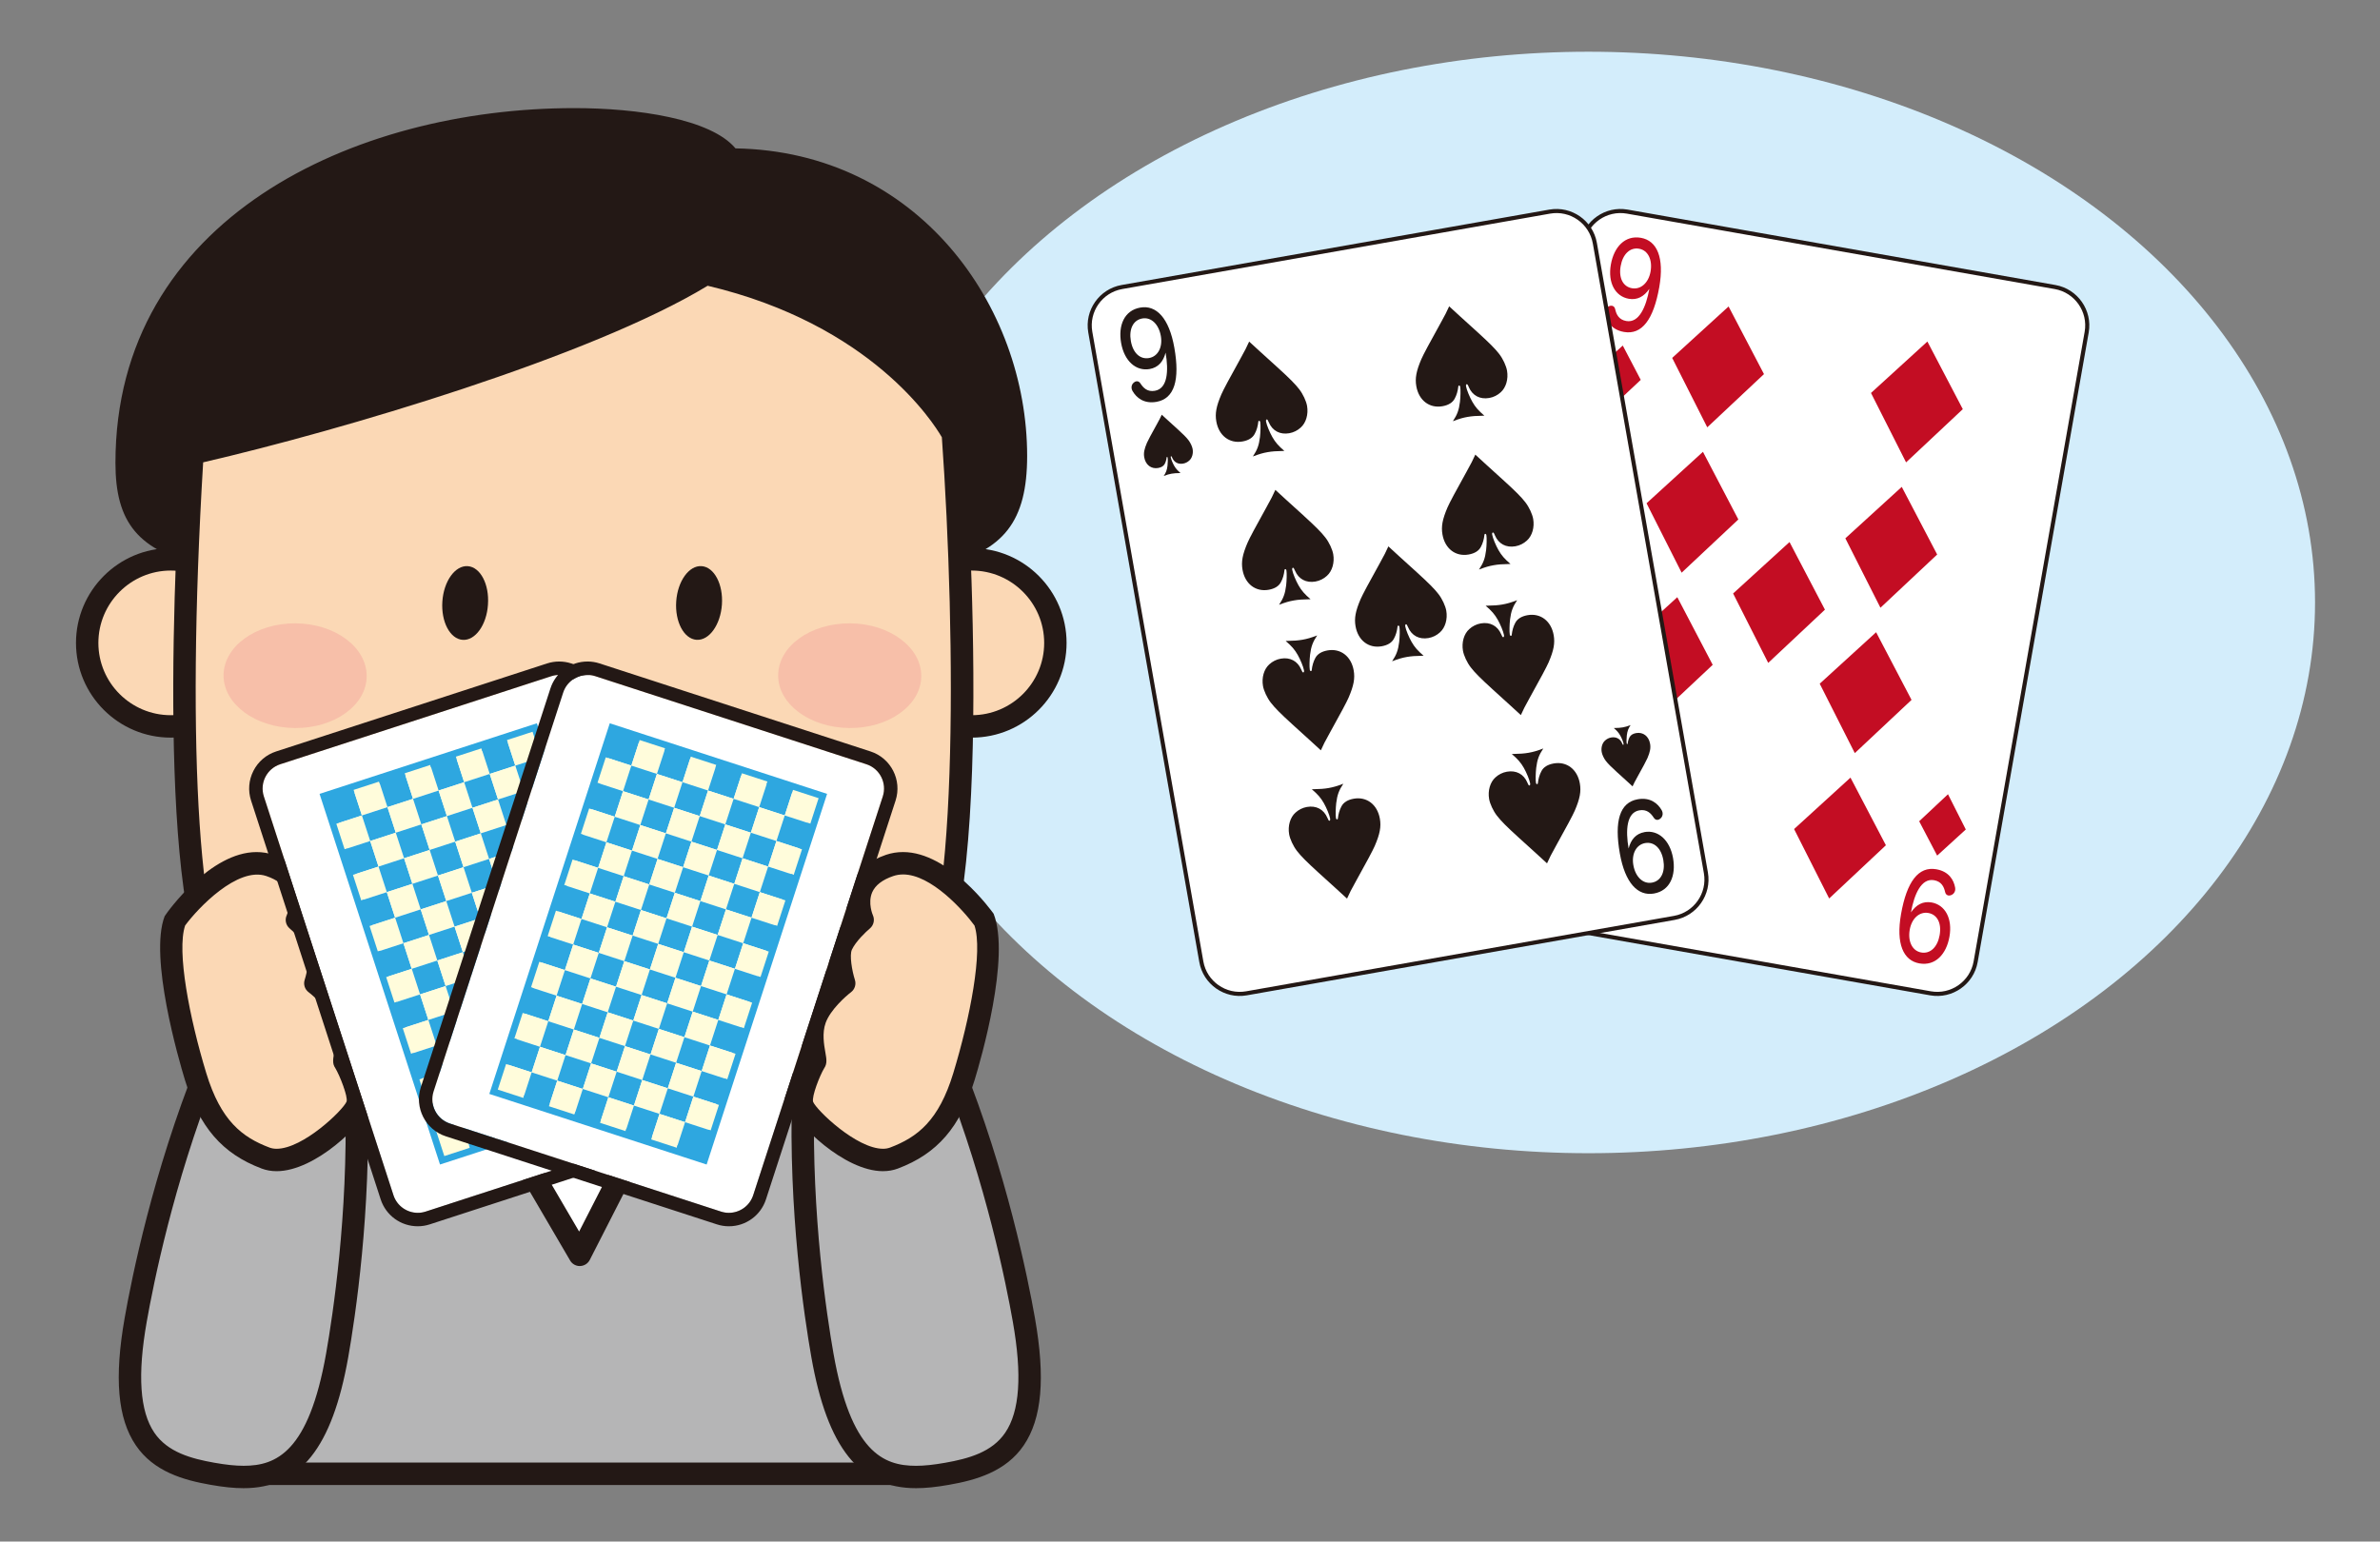 <?xml version="1.0" encoding="UTF-8"?>
<svg xmlns="http://www.w3.org/2000/svg" width="290.326" height="188.08" version="1.1" viewBox="0 0 290.326 188.08">
  <rect x="0" y="0" width="290.326" height="188.08" fill="#808080" stroke="none"/>
  <defs>
    <style>
      .cls-1 {
        fill: #c39b7a;
      }

      .cls-2 {
        fill: #c30d23;
      }

      .cls-3 {
        fill: #fff;
      }

      .cls-4 {
        fill: #d3edfb;
      }

      .cls-5 {
        fill: #2ea7e0;
      }

      .cls-6 {
        fill: #fbd8b5;
      }

      .cls-7 {
        fill: #f7bfa9;
      }

      .cls-8 {
        fill: #fffcdb;
      }

      .cls-9 {
        fill: #231815;
      }

      .cls-10 {
        fill: #b5b5b6;
      }

      .cls-11 {
        fill: #f8c5ac;
      }
    </style>
  </defs>
  <!-- Generator: Adobe Illustrator 28.6.0, SVG Export Plug-In . SVG Version: 1.2.0 Build 709)  -->
  <g>
    <g id="_レイヤー_3" data-name="レイヤー_3">
      <ellipse class="cls-4" cx="193.773" cy="73.504" rx="88.629" ry="67.193"/>
    </g>
    <g id="_レイヤー_2" data-name="レイヤー_2">
      <g>
        <path class="cls-10" d="M114.594,169.613c-3.34-29.457-12.27-51.793-43.865-51.793s-40.529,22.336-43.874,51.793l2.924,10.194h81.88l2.936-10.194Z"/>
        <path class="cls-9" d="M111.659,181.176H29.779c-.608,0-1.147-.404-1.314-.99l-2.919-10.195c-.051-.172-.067-.354-.047-.531,2.975-26.21,10.674-53.007,45.23-53.007s42.252,26.797,45.227,53.007c.02.178.004.36-.046.531l-2.937,10.195c-.166.586-.705.99-1.314.99ZM30.809,178.438h79.824l2.578-8.941c-3.004-26.167-10.277-50.309-42.482-50.309s-39.482,24.142-42.484,50.309l2.564,8.941Z"/>
      </g>
      <g>
        <g>
          <path class="cls-3" d="M89.465,122.052c-.918,1.708-10.039,14.039-10.039,14.039l-8.701,17.006-9.943-17.006-8.805-14.039,18.373-5.804,19.115,5.804Z"/>
          <path class="cls-9" d="M70.725,154.464c-.484,0-.935-.256-1.18-.678l-9.945-17.003-8.783-14.006c-.227-.359-.272-.801-.125-1.197.145-.395.468-.705.871-.834l18.373-5.802c.264-.081.542-.087.81-.004l19.116,5.802c.393.121.709.409.867.788.154.377.133.807-.059,1.168-.938,1.746-9.21,12.937-10.148,14.209l-8.581,16.812c-.229.444-.679.728-1.179.74-.014.004-.026.004-.038.004ZM54.075,122.822l7.861,12.543,8.71,14.889,7.561-14.786c3.012-4.09,7.229-9.877,9.123-12.636l-16.973-5.151-16.283,5.141Z"/>
        </g>
        <g>
          <path class="cls-3" d="M89.465,122.052c-.918,1.708-10.039,14.039-10.039,14.039l-8.701-10.85-9.943,10.85-8.805-14.039,18.373-5.804,19.115,5.804Z"/>
          <path class="cls-9" d="M60.782,137.46c-.043,0-.084-.002-.125-.007-.426-.04-.809-.273-1.035-.634l-8.805-14.042c-.227-.359-.272-.801-.125-1.197.145-.395.468-.705.871-.834l18.373-5.802c.264-.081.542-.087.81-.004l19.116,5.802c.393.121.709.409.867.788.154.377.133.807-.059,1.168-.938,1.746-9.21,12.937-10.148,14.209-.255.339-.645.544-1.072.553-.417.01-.826-.184-1.093-.514l-7.703-9.605-8.867,9.676c-.26.285-.627.443-1.006.443ZM70.725,123.873c.018,0,.029,0,.046.003.397.013.772.2,1.022.512l7.588,9.462c2.797-3.798,6.276-8.582,7.949-11.018l-16.973-5.151-16.283,5.141,6.911,11.026,8.729-9.531c.259-.284.626-.444,1.01-.444Z"/>
        </g>
      </g>
      <g>
        <path class="cls-9" d="M15.452,56.47c0,12.717,8.643,13.057,54.239,13.057s54.239.205,54.239-13.902c0-17.376-12.609-36.16-34.916-36.16C83.359,9.849,15.452,10.655,15.452,56.47Z"/>
        <path class="cls-9" d="M73.44,70.895h-3.749c-44.93,0-55.608,0-55.608-14.425,0-29.738,29.022-43.281,55.984-43.281,7.686,0,16.637,1.308,19.653,4.913,22.29.392,35.577,19.268,35.577,37.522,0,7.958-2.822,11.595-10.419,13.422-7.345,1.764-19.261,1.848-41.439,1.848ZM70.067,15.921c-19.779,0-53.247,8.542-53.247,40.548,0,10.967,6.64,11.688,52.871,11.688h3.749c21.965,0,33.756-.077,40.801-1.772,6.303-1.51,8.326-4.127,8.326-10.762,0-17.103-12.551-34.792-33.553-34.792-.484,0-.93-.257-1.176-.673-1.238-2.106-7.742-4.238-17.771-4.238Z"/>
      </g>
      <g>
        <g>
          <path class="cls-6" d="M31.03,78.44c0,5.631-4.571,10.186-10.198,10.186s-10.198-4.555-10.198-10.186,4.571-10.198,10.198-10.198,10.198,4.564,10.198,10.198Z"/>
          <path class="cls-9" d="M20.831,89.994c-6.378,0-11.561-5.185-11.561-11.554s5.184-11.566,11.561-11.566,11.562,5.189,11.562,11.566-5.184,11.554-11.562,11.554ZM20.831,69.61c-4.866,0-8.83,3.96-8.83,8.83s3.964,8.817,8.83,8.817,8.829-3.954,8.829-8.817-3.961-8.83-8.829-8.83Z"/>
        </g>
        <g>
          <path class="cls-6" d="M128.744,78.44c0,5.631-4.563,10.186-10.198,10.186s-10.198-4.555-10.198-10.186,4.567-10.198,10.198-10.198,10.198,4.564,10.198,10.198Z"/>
          <path class="cls-9" d="M118.545,89.994c-6.377,0-11.566-5.185-11.566-11.554s5.189-11.566,11.566-11.566,11.562,5.189,11.562,11.566-5.185,11.554-11.562,11.554ZM118.545,69.61c-4.868,0-8.83,3.96-8.83,8.83s3.962,8.817,8.83,8.817,8.83-3.954,8.83-8.817-3.963-8.83-8.83-8.83Z"/>
        </g>
      </g>
      <g>
        <path class="cls-6" d="M116.231,52.953s-7.225-14.242-29.906-19.493l-.393.039c-13.631,8.421-44.312,17.695-62.452,21.806-.713,11.468-3.316,61.247,4.885,65.987,6.858,3.957,22.778,6.498,41.567,6.674,18.795-.176,34.721-2.716,41.568-6.674,9.276-5.358,4.73-68.34,4.73-68.34Z"/>
        <path class="cls-9" d="M69.932,129.334h-.012c-19.037-.179-35.225-2.805-42.239-6.857-8.48-4.905-6.716-48.669-5.565-67.255.038-.607.468-1.115,1.06-1.249,16.501-3.739,47.929-12.919,62.04-21.635.175-.11.375-.177.579-.196l.388-.042c.15-.023.301-.006.451.026,23.041,5.337,30.51,19.602,30.82,20.209.078.161.129.336.141.52.472,6.534,4.325,63.997-5.41,69.622-7.007,4.048-23.194,6.678-42.234,6.857h-.018ZM24.782,56.409c-2.136,35.44-.434,60.984,4.268,63.699,6.631,3.829,22.297,6.317,40.883,6.491,18.595-.174,34.262-2.662,40.885-6.491,6.189-3.577,5.789-42.711,4.075-66.759-1.031-1.785-8.609-13.76-28.567-18.486-14.257,8.657-44.759,17.663-61.543,21.545Z"/>
      </g>
      <g>
        <path class="cls-7" d="M44.727,82.513c-.008,3.524-3.949,6.355-8.775,6.311-4.817-.044-8.701-2.938-8.68-6.44.024-3.544,3.958-6.363,8.779-6.334,4.835.033,8.713,2.93,8.676,6.463Z"/>
        <path class="cls-7" d="M112.381,82.513c-.021,3.524-3.959,6.355-8.776,6.311-4.826-.044-8.714-2.938-8.68-6.44.021-3.544,3.949-6.363,8.775-6.334,4.826.033,8.714,2.93,8.681,6.463Z"/>
      </g>
      <path class="cls-9" d="M69.695,94.152c-.755,0-1.368-.613-1.368-1.368v-2.957c0-.753.613-1.368,1.368-1.368s1.364.616,1.364,1.368v2.957c0,.755-.609,1.368-1.364,1.368Z"/>
      <g>
        <path class="cls-1" d="M97.198,105.787c-.567,0-1.098-.356-1.289-.92-1.951-5.637-8.191-7.415-8.25-7.433-.73-.2-1.159-.951-.959-1.677s.939-1.162,1.673-.959c.314.083,7.687,2.145,10.118,9.174.247.713-.133,1.491-.846,1.737-.146.05-.297.077-.447.077Z"/>
        <path class="cls-1" d="M42.2,105.787c-.15,0-.3-.027-.446-.077-.714-.246-1.093-1.024-.847-1.737,2.428-7.028,9.807-9.091,10.119-9.174.733-.201,1.477.233,1.672.959.201.726-.229,1.477-.959,1.677-.059.017-6.303,1.796-8.25,7.433-.192.564-.722.92-1.289.92Z"/>
      </g>
      <g>
        <path class="cls-11" d="M53.232,102.75s-.4,16.268,18.061,16.268,16.896-16.268,16.896-16.268h-34.957Z"/>
        <path class="cls-9" d="M71.292,120.386c-6.231,0-11.116-1.771-14.524-5.262-5.021-5.148-4.91-12.112-4.905-12.406.021-.74.626-1.335,1.368-1.335h34.957c.705,0,1.293.539,1.36,1.239.029.297.637,7.303-4.071,12.49-3.179,3.499-7.954,5.274-14.185,5.274ZM54.679,104.118c.226,2.046,1.048,6.038,4.065,9.116,2.875,2.93,7.097,4.414,12.548,4.414,5.418,0,9.505-1.463,12.145-4.356,2.837-3.108,3.341-7.166,3.404-9.175h-32.163Z"/>
      </g>
      <g>
        <g>
          <g>
            <path class="cls-10" d="M43.463,133.359c.389,12.085-.943,24.114-2.332,31.994-2.635,14.943-8.433,15.651-15.219,14.454-6.787-1.195-11.992-3.849-9.359-18.786,1.393-7.879,4.254-19.642,8.75-30.861l18.16,3.199Z"/>
            <path class="cls-9" d="M29.724,181.565c-1.168,0-2.452-.129-4.05-.413-3.273-.573-6.92-1.6-9.105-4.815-2.223-3.273-2.652-8.215-1.359-15.554.859-4.891,3.449-17.718,8.825-31.132.242-.601.859-.976,1.507-.836l18.16,3.199c.639.109,1.105.654,1.13,1.301.459,14.452-1.493,27.384-2.352,32.272-1.951,11.05-5.885,15.978-12.755,15.978ZM26.165,131.697c-5.009,12.801-7.44,24.88-8.266,29.562-1.147,6.501-.843,10.93.93,13.538,1.61,2.369,4.472,3.162,7.32,3.664,1.435.255,2.569.372,3.574.372,3.968,0,7.934-1.663,10.061-13.719.825-4.682,2.669-16.857,2.345-30.605l-15.964-2.813Z"/>
          </g>
          <g>
            <g>
              <path class="cls-6" d="M45.424,116.019s3.804,9.96,1.405,14.147c-2.398,4.198-6.761,7.752-9.413,4.451-2.653-3.299-5.411-12.265-4.113-14.968,1.293-2.696,9.597-7.074,12.121-3.631Z"/>
              <path class="cls-9" d="M39.918,137.28c-1.385,0-2.619-.623-3.57-1.806-2.728-3.396-5.932-12.972-4.279-16.418,1.193-2.477,6.456-5.672,10.415-5.672,2.235,0,3.432.992,4.046,1.827.07.096.129.207.171.319.417,1.083,3.958,10.699,1.313,15.316-1.694,2.967-4.834,6.434-8.096,6.434ZM42.484,116.119c-2.958,0-7.241,2.646-7.951,4.122-.888,1.858,1.318,10.254,3.946,13.52.567.707,1.093.788,1.439.788,1.644,0,4.051-2.129,5.723-5.06,1.659-2.899-.4-10.031-1.418-12.79-.205-.227-.664-.58-1.739-.58Z"/>
            </g>
            <g>
              <path class="cls-6" d="M45.511,112.201c1.122,2.793-.237,5.981-3.036,7.101-2.795,1.123-5.977-.234-7.103-3.03-1.123-2.806.229-5.986,3.026-7.103,2.812-1.131,5.991.223,7.112,3.033Z"/>
              <path class="cls-9" d="M40.444,121.064c-2.803,0-5.293-1.681-6.34-4.282-1.402-3.506.301-7.491,3.791-8.882,3.434-1.395,7.517.374,8.889,3.794.676,1.689.654,3.543-.062,5.222-.718,1.678-2.043,2.976-3.737,3.653-.812.328-1.668.496-2.54.496ZM40.448,110.135c-.521,0-1.039.101-1.535.3-2.094.839-3.111,3.227-2.274,5.329.822,2.041,3.268,3.103,5.327,2.269,1.014-.406,1.81-1.185,2.239-2.192.433-1.008.447-2.119.037-3.13-.625-1.564-2.113-2.576-3.795-2.576Z"/>
            </g>
            <g>
              <path class="cls-6" d="M21.361,112.275s6.066-8.55,11.566-6.688c5.507,1.873,3.292,6.645,3.292,6.645,0,0,1.847,1.534,2.556,3.059.705,1.512-.308,4.676-.308,4.676,0,0,2.715,2.042,3.553,4.367.844,2.315-.191,4.916.018,5.219.199.293,1.98,3.762,1.543,5.264-.443,1.504-7.137,7.993-11.17,6.48-4.029-1.517-6.774-4.121-8.551-9.96-1.777-5.834-3.938-15.316-2.499-19.06Z"/>
              <path class="cls-9" d="M33.737,142.89c-.643,0-1.252-.108-1.807-.317-4.809-1.806-7.611-5.048-9.38-10.842-.747-2.455-4.38-14.967-2.466-19.948.381-.607,5.568-7.826,11.212-7.826.709,0,1.405.112,2.069.336,2.102.714,3.52,1.895,4.208,3.514.651,1.523.468,3.051.218,4.008.688.661,1.689,1.747,2.223,2.899.659,1.416.312,3.524.008,4.761.968.851,2.6,2.495,3.287,4.397.701,1.927.342,3.946.15,5.03-.022.117-.041.222-.055.309.593,1.118,2.027,4.127,1.489,5.985-.542,1.836-6.369,7.695-11.157,7.695ZM22.583,112.917c-1.051,3.13.524,11.255,2.582,18.019,1.765,5.789,4.367,7.816,7.729,9.08.245.089.529.14.842.14,3.237,0,8.103-4.701,8.543-5.759.183-.627-.844-3.207-1.386-4.102-.366-.523-.267-1.087-.125-1.87.167-.95.422-2.384-.034-3.625-.575-1.598-2.424-3.243-3.085-3.744-.468-.348-.659-.955-.484-1.505.354-1.118.68-3.021.371-3.684-.472-1.016-1.743-2.212-2.194-2.586-.475-.398-.625-1.066-.361-1.625,0-.009.646-1.485.073-2.794-.376-.863-1.242-1.531-2.569-1.982-3.516-1.184-8.365,3.942-9.901,6.036Z"/>
            </g>
          </g>
        </g>
        <g>
          <g>
            <path class="cls-10" d="M97.991,133.359c-.387,12.085.939,24.114,2.332,31.994,2.631,14.943,8.434,15.651,15.219,14.454,6.787-1.195,11.992-3.849,9.357-18.786-1.39-7.879-4.256-19.642-8.752-30.861l-18.156,3.199Z"/>
            <path class="cls-9" d="M111.734,181.565h-.004c-6.874,0-10.808-4.928-12.755-15.978-.859-4.877-2.815-17.79-2.353-32.272.021-.646.492-1.191,1.13-1.301l18.16-3.199c.635-.144,1.265.235,1.502.836,5.385,13.441,7.967,26.248,8.83,31.132,1.293,7.339.863,12.28-1.359,15.554-2.185,3.216-5.83,4.242-9.105,4.815-1.598.284-2.881.413-4.046.413ZM99.325,134.511c-.324,13.774,1.52,25.933,2.345,30.605,2.123,12.056,6.089,13.719,10.061,13.719h.004c1.001,0,2.136-.117,3.571-.372,2.848-.502,5.71-1.295,7.314-3.664,1.777-2.608,2.078-7.037.931-13.538-.822-4.677-3.249-16.739-8.263-29.562l-15.963,2.813Z"/>
          </g>
          <g>
            <g>
              <path class="cls-6" d="M96.026,116.019s-3.804,9.96-1.4,14.147c2.397,4.198,6.757,7.752,9.408,4.451,2.654-3.299,5.414-12.265,4.117-14.968-1.297-2.696-9.601-7.074-12.125-3.631Z"/>
              <path class="cls-9" d="M101.536,137.28h0c-3.262,0-6.402-3.467-8.1-6.436-2.645-4.616.9-14.231,1.314-15.314.046-.112.104-.223.176-.319.608-.834,1.807-1.827,4.041-1.827,3.964,0,9.228,3.195,10.415,5.672,1.656,3.446-1.552,13.022-4.278,16.418-.952,1.183-2.186,1.806-3.567,1.806ZM97.232,116.699c-1.022,2.759-3.083,9.89-1.423,12.786,1.678,2.934,4.084,5.064,5.727,5.064.346,0,.868-.081,1.436-.788,2.628-3.27,4.838-11.662,3.949-13.52-.713-1.48-4.992-4.122-7.954-4.122-1.071,0-1.53.353-1.734.58Z"/>
            </g>
            <g>
              <path class="cls-6" d="M95.938,112.201c-1.121,2.793.238,5.981,3.041,7.101,2.796,1.123,5.977-.234,7.103-3.03,1.118-2.806-.232-5.986-3.033-7.103-2.807-1.131-5.984.223-7.111,3.033Z"/>
              <path class="cls-9" d="M101.01,121.064h0c-.871,0-1.727-.168-2.544-.496-1.689-.677-3.016-1.975-3.733-3.653-.721-1.679-.742-3.533-.062-5.224,1.373-3.42,5.447-5.176,8.889-3.792,3.486,1.391,5.188,5.377,3.791,8.88-1.046,2.603-3.532,4.284-6.34,4.284ZM101.002,110.135c-1.678,0-3.166,1.012-3.797,2.576-.404,1.011-.391,2.123.039,3.13.429,1.007,1.226,1.786,2.243,2.192,2.069.832,4.505-.227,5.327-2.272.834-2.1-.184-4.492-2.273-5.327-.497-.2-1.014-.3-1.539-.3Z"/>
            </g>
            <g>
              <path class="cls-6" d="M120.092,112.275s-6.065-8.55-11.565-6.688c-5.506,1.873-3.291,6.645-3.291,6.645,0,0-1.851,1.534-2.557,3.059-.705,1.512.305,4.676.305,4.676,0,0-2.716,2.042-3.554,4.367-.844,2.315.195,4.916-.018,5.219-.199.293-1.977,3.762-1.538,5.264.442,1.504,7.132,7.993,11.165,6.48,4.033-1.517,6.773-4.121,8.555-9.96,1.772-5.834,3.938-15.316,2.498-19.06Z"/>
              <path class="cls-9" d="M107.718,142.89h0c-4.788,0-10.616-5.864-11.159-7.69-.541-1.864.902-4.882,1.49-5.991-.012-.091-.033-.191-.055-.309-.191-1.084-.55-3.102.15-5.034.676-1.879,2.323-3.533,3.287-4.388-.305-1.239-.651-3.349.008-4.766.534-1.151,1.535-2.238,2.219-2.899-.245-.957-.434-2.485.218-4.008.691-1.618,2.11-2.799,4.208-3.514.663-.224,1.36-.336,2.073-.336,5.644,0,10.832,7.219,11.049,7.526,2.073,5.276-1.556,17.792-2.307,20.248-1.765,5.794-4.571,9.036-9.377,10.842-.558.209-1.163.317-1.805.317ZM110.158,106.687c-.413,0-.815.067-1.192.194-1.327.451-2.189,1.118-2.57,1.982-.567,1.31.076,2.786.084,2.8.25.561.1,1.225-.372,1.619-.45.374-1.718,1.57-2.189,2.582-.312.673.013,2.573.367,3.685.175.552-.017,1.157-.479,1.507-.662.503-2.52,2.159-3.09,3.739-.451,1.245-.197,2.679-.03,3.629.138.779.237,1.347-.146,1.903-.525.861-1.548,3.441-1.352,4.105.426,1.021,5.289,5.72,8.53,5.723h0c.312,0,.596-.051.841-.14,3.363-1.265,5.961-3.293,7.725-9.08,2.057-6.766,3.634-14.891,2.587-18.019-1.368-1.869-5.294-6.23-8.713-6.23Z"/>
            </g>
          </g>
        </g>
      </g>
      <g>
        <g>
          <g>
            <path class="cls-3" d="M51.92,147.819c-1.633.531-3.395-.366-3.925-2l-15.809-48.652c-.53-1.634.366-3.394,2.001-3.925l33.058-10.741c1.633-.531,3.395.366,3.925,2l15.809,48.651c.53,1.634-.367,3.395-2,3.926l-33.059,10.741Z"/>
            <path class="cls-9" d="M68.206,82.348c1.313,0,2.537.838,2.965,2.153l15.809,48.651c.53,1.634-.367,3.395-2,3.926l-33.059,10.741c-.318.104-.643.152-.96.152-1.314,0-2.538-.837-2.965-2.152l-15.809-48.652c-.53-1.634.366-3.394,2.001-3.925l33.058-10.741c.318-.104.642-.153.96-.153M68.206,80.709h0c-.498,0-.991.078-1.467.232l-33.059,10.741c-1.206.392-2.189,1.231-2.766,2.364-.577,1.132-.679,2.42-.287,3.627l15.809,48.652c.639,1.965,2.456,3.285,4.524,3.285.497,0,.991-.078,1.467-.233l33.058-10.74c2.494-.81,3.863-3.498,3.053-5.992l-15.808-48.651c-.638-1.965-2.456-3.285-4.524-3.285h0Z"/>
          </g>
          <g>
            <rect class="cls-3" x="45.892" y="91.632" width="27.381" height="47.056" transform="translate(-32.671 24.049) rotate(-18)"/>
            <rect class="cls-3" x="46.22" y="91.96" width="26.725" height="46.399" transform="translate(-32.669 24.047) rotate(-17.999)"/>
            <path class="cls-5" d="M53.675,142.076l-14.693-45.22,26.509-8.613,14.693,45.221-26.509,8.612ZM78.738,132.727l-13.983-43.037-24.326,7.904,13.984,43.038,24.325-7.904Z"/>
            <path class="cls-5" d="M64.965,89.276l1.012,3.118,1.014,3.119,1.014,3.119,1.013,3.119,1.015,3.118,1.013,3.119,1.014,3.119,1.013,3.119,1.014,3.118,1.014,3.119,1.013,3.119,1.014,3.119,1.013,3.118,1.014,3.119-3.118,1.013-3.12,1.014-3.117,1.014-3.12,1.013-3.118,1.014-3.119,1.013-3.118,1.014-3.118,1.014-1.014-3.118-1.014-3.12-1.014-3.118-1.012-3.118-1.014-3.119-1.014-3.118-1.014-3.119-1.014-3.119-1.013-3.119-1.013-3.118-1.014-3.119-1.014-3.118-1.014-3.119-1.014-3.118,3.119-1.013,3.119-1.014,3.118-1.013,3.119-1.014,3.118-1.013,3.119-1.014,3.118-1.013,3.12-1.013M65.281,88.656l-.468.152-3.119,1.013-3.118,1.013-3.12,1.013-3.118,1.013-3.119,1.014-3.118,1.013-3.119,1.013-3.118,1.014-.468.152.152.468,1.013,3.119,1.014,3.119,1.013,3.118,1.014,3.119,1.014,3.119,1.014,3.119,1.014,3.119,1.013,3.119,1.013,3.119,1.014,3.119,1.013,3.118,1.014,3.119,1.015,3.118,1.012,3.119.152.468.468-.152,3.119-1.014,3.118-1.013,3.119-1.014,3.118-1.013,3.12-1.014,3.117-1.014,3.119-1.013,3.119-1.015.467-.151-.15-.467-1.014-3.119-1.014-3.119-1.014-3.119-1.014-3.119-1.013-3.119-1.014-3.119-1.013-3.119-1.014-3.118-1.014-3.119-1.014-3.119-1.013-3.119-1.014-3.119-1.013-3.119-1.013-3.118-.152-.468h0Z"/>
          </g>
          <g>
            <g>
              <g>
                <g>
                  <g>
                    <rect class="cls-5" x="40.441" y="96.796" width="3.28" height="3.279" transform="translate(-28.352 17.815) rotate(-17.995)"/>
                    <rect class="cls-8" x="43.56" y="95.783" width="3.279" height="3.279" transform="translate(-27.894 18.737) rotate(-18.001)"/>
                    <rect class="cls-5" x="46.678" y="94.769" width="3.279" height="3.279" transform="translate(-27.421 19.643) rotate(-17.995)"/>
                    <rect class="cls-8" x="49.797" y="93.756" width="3.279" height="3.279" transform="translate(-26.963 20.565) rotate(-18.001)"/>
                    <rect class="cls-5" x="52.916" y="92.742" width="3.279" height="3.279" transform="translate(-26.498 21.481) rotate(-18.002)"/>
                    <rect class="cls-8" x="56.034" y="91.729" width="3.279" height="3.279" transform="translate(-26.031 22.394) rotate(-18.001)"/>
                    <rect class="cls-5" x="59.153" y="90.716" width="3.279" height="3.279" transform="translate(-25.558 23.299) rotate(-17.995)"/>
                    <rect class="cls-8" x="62.272" y="89.703" width="3.28" height="3.279" transform="translate(-25.109 24.235) rotate(-18.009)"/>
                  </g>
                  <rect class="cls-8" x="41.454" y="99.914" width="3.28" height="3.279" transform="translate(-29.279 18.292) rotate(-18.004)"/>
                  <rect class="cls-5" x="44.573" y="98.901" width="3.279" height="3.279" transform="translate(-28.817 19.211) rotate(-18.007)"/>
                  <rect class="cls-8" x="47.692" y="97.888" width="3.279" height="3.279" transform="translate(-28.33 20.105) rotate(-17.992)"/>
                  <rect class="cls-5" x="50.81" y="96.875" width="3.279" height="3.279" transform="translate(-27.87 21.024) rotate(-17.996)"/>
                  <rect class="cls-8" x="53.929" y="95.861" width="3.28" height="3.279" transform="translate(-27.415 21.95) rotate(-18.004)"/>
                  <rect class="cls-5" x="57.048" y="94.848" width="3.279" height="3.279" transform="translate(-26.945 22.859) rotate(-18.001)"/>
                  <rect class="cls-8" x="60.166" y="93.835" width="3.279" height="3.279" transform="translate(-26.477 23.77) rotate(-17.999)"/>
                  <rect class="cls-5" x="63.285" y="92.821" width="3.279" height="3.279" transform="translate(-26.017 24.692) rotate(-18.004)"/>
                </g>
                <g>
                  <g>
                    <rect class="cls-5" x="42.468" y="103.033" width="3.279" height="3.279" transform="translate(-30.188 18.754) rotate(-18.001)"/>
                    <rect class="cls-8" x="45.587" y="102.019" width="3.279" height="3.279" transform="translate(-29.71 19.657) rotate(-17.992)"/>
                    <rect class="cls-5" x="48.705" y="101.006" width="3.279" height="3.279" transform="translate(-29.273 20.598) rotate(-18.012)"/>
                    <rect class="cls-8" x="51.824" y="99.993" width="3.28" height="3.279" transform="translate(-28.78 21.486) rotate(-17.994)"/>
                    <rect class="cls-5" x="54.943" y="98.98" width="3.279" height="3.279" transform="translate(-28.325 22.411) rotate(-18.001)"/>
                    <rect class="cls-8" x="58.061" y="97.966" width="3.279" height="3.279" transform="translate(-27.852 23.316) rotate(-17.995)"/>
                    <rect class="cls-5" x="61.18" y="96.953" width="3.279" height="3.279" transform="translate(-27.394 24.239) rotate(-18.001)"/>
                    <rect class="cls-8" x="64.298" y="95.94" width="3.28" height="3.279" transform="translate(-26.92 25.144) rotate(-17.995)"/>
                  </g>
                  <rect class="cls-8" x="43.482" y="106.151" width="3.278" height="3.28" transform="translate(-31.11 19.227) rotate(-18.006)"/>
                  <rect class="cls-5" x="46.599" y="105.138" width="3.279" height="3.279" transform="translate(-30.638 20.135) rotate(-18.002)"/>
                  <rect class="cls-8" x="49.718" y="104.125" width="3.28" height="3.279" transform="translate(-30.163 21.041) rotate(-17.996)"/>
                  <rect class="cls-5" x="52.837" y="103.111" width="3.279" height="3.28" transform="translate(-29.704 21.962) rotate(-18.001)"/>
                  <rect class="cls-8" x="55.956" y="102.098" width="3.279" height="3.28" transform="translate(-29.232 22.869) rotate(-17.996)"/>
                  <rect class="cls-5" x="59.074" y="101.085" width="3.279" height="3.279" transform="translate(-28.784 23.803) rotate(-18.009)"/>
                  <rect class="cls-8" x="62.193" y="100.072" width="3.279" height="3.279" transform="translate(-28.31 24.707) rotate(-18.002)"/>
                  <rect class="cls-5" x="65.312" y="99.059" width="3.279" height="3.279" transform="translate(-27.83 25.605) rotate(-17.992)"/>
                </g>
              </g>
              <g>
                <g>
                  <g>
                    <rect class="cls-5" x="44.495" y="109.271" width="3.278" height="3.279" transform="translate(-32.003 19.674) rotate(-17.992)"/>
                    <rect class="cls-8" x="47.612" y="108.257" width="3.28" height="3.279" transform="translate(-31.569 20.616) rotate(-18.012)"/>
                    <rect class="cls-5" x="50.732" y="107.244" width="3.28" height="3.279" transform="translate(-31.063 21.494) rotate(-17.987)"/>
                    <rect class="cls-8" x="53.851" y="106.23" width="3.279" height="3.279" transform="translate(-30.629 22.439) rotate(-18.008)"/>
                    <rect class="cls-5" x="56.969" y="105.217" width="3.279" height="3.279" transform="translate(-30.153 23.342) rotate(-18.001)"/>
                    <rect class="cls-8" x="60.088" y="104.204" width="3.279" height="3.279" transform="translate(-29.68 24.248) rotate(-17.996)"/>
                    <rect class="cls-5" x="63.206" y="103.19" width="3.28" height="3.279" transform="translate(-29.225 25.175) rotate(-18.003)"/>
                    <rect class="cls-8" x="66.325" y="102.177" width="3.279" height="3.279" transform="translate(-28.749 26.076) rotate(-17.996)"/>
                  </g>
                  <rect class="cls-8" x="45.508" y="112.389" width="3.279" height="3.279" transform="translate(-32.919 20.141) rotate(-17.994)"/>
                  <rect class="cls-5" x="48.626" y="111.375" width="3.28" height="3.279" transform="translate(-32.457 21.058) rotate(-17.996)"/>
                  <rect class="cls-8" x="51.745" y="110.362" width="3.279" height="3.279" transform="translate(-31.999 21.979) rotate(-18.001)"/>
                  <rect class="cls-5" x="54.864" y="109.349" width="3.279" height="3.279" transform="translate(-31.525 22.886) rotate(-17.996)"/>
                  <rect class="cls-8" x="57.983" y="108.335" width="3.279" height="3.279" transform="translate(-31.079 23.821) rotate(-18.009)"/>
                  <rect class="cls-5" x="61.101" y="107.322" width="3.28" height="3.279" transform="translate(-30.592 24.711) rotate(-17.994)"/>
                  <rect class="cls-8" x="64.22" y="106.309" width="3.279" height="3.279" transform="translate(-30.135 25.636) rotate(-18.001)"/>
                  <rect class="cls-5" x="67.339" y="105.296" width="3.28" height="3.279" transform="translate(-29.674 26.556) rotate(-18.004)"/>
                </g>
                <g>
                  <g>
                    <rect class="cls-5" x="46.521" y="115.507" width="3.28" height="3.279" transform="translate(-33.85 20.622) rotate(-18.004)"/>
                    <rect class="cls-8" x="49.64" y="114.494" width="3.279" height="3.279" transform="translate(-33.365 21.519) rotate(-17.992)"/>
                    <rect class="cls-5" x="52.759" y="113.481" width="3.279" height="3.279" transform="translate(-32.905 22.438) rotate(-17.996)"/>
                    <rect class="cls-8" x="55.877" y="112.468" width="3.279" height="3.279" transform="translate(-32.444 23.357) rotate(-17.999)"/>
                    <rect class="cls-5" x="58.996" y="111.454" width="3.279" height="3.279" transform="translate(-31.987 24.279) rotate(-18.004)"/>
                    <rect class="cls-8" x="62.115" y="110.441" width="3.279" height="3.279" transform="translate(-31.495 25.165) rotate(-17.987)"/>
                    <rect class="cls-5" x="65.234" y="109.428" width="3.279" height="3.279" transform="translate(-31.062 26.116) rotate(-18.009)"/>
                    <rect class="cls-8" x="68.352" y="108.414" width="3.28" height="3.279" transform="translate(-30.589 27.022) rotate(-18.004)"/>
                  </g>
                  <rect class="cls-8" x="47.534" y="118.626" width="3.28" height="3.28" transform="translate(-34.75 21.076) rotate(-17.996)"/>
                  <rect class="cls-5" x="50.654" y="117.613" width="3.279" height="3.28" transform="translate(-34.29 21.994) rotate(-17.999)"/>
                  <rect class="cls-8" x="53.772" y="116.6" width="3.279" height="3.279" transform="translate(-33.855 22.938) rotate(-18.018)"/>
                  <rect class="cls-5" x="56.89" y="115.586" width="3.279" height="3.279" transform="translate(-33.352 23.816) rotate(-17.995)"/>
                  <rect class="cls-8" x="60.009" y="114.573" width="3.28" height="3.279" transform="translate(-32.888 24.731) rotate(-17.996)"/>
                  <rect class="cls-5" x="63.128" y="113.56" width="3.279" height="3.279" transform="translate(-32.427 25.651) rotate(-17.999)"/>
                  <rect class="cls-8" x="66.247" y="112.547" width="3.279" height="3.279" transform="translate(-31.965 26.569) rotate(-18.001)"/>
                  <rect class="cls-5" x="69.365" y="111.533" width="3.28" height="3.279" transform="translate(-31.49 27.472) rotate(-17.995)"/>
                </g>
              </g>
            </g>
            <g>
              <g>
                <g>
                  <rect class="cls-5" x="48.548" y="121.745" width="3.279" height="3.279" transform="translate(-35.667 21.544) rotate(-17.998)"/>
                  <rect class="cls-8" x="51.666" y="120.732" width="3.28" height="3.279" transform="translate(-35.203 22.46) rotate(-17.999)"/>
                  <rect class="cls-5" x="54.785" y="119.718" width="3.279" height="3.279" transform="translate(-34.741 23.377) rotate(-18.001)"/>
                  <rect class="cls-8" x="57.904" y="118.705" width="3.28" height="3.28" transform="translate(-34.263 24.279) rotate(-17.994)"/>
                  <rect class="cls-5" x="61.023" y="117.691" width="3.28" height="3.28" transform="translate(-33.801 25.197) rotate(-17.996)"/>
                  <rect class="cls-8" x="64.142" y="116.678" width="3.279" height="3.279" transform="translate(-33.37 26.148) rotate(-18.017)"/>
                  <rect class="cls-5" x="67.26" y="115.665" width="3.279" height="3.279" transform="translate(-32.879 27.034) rotate(-18.001)"/>
                  <rect class="cls-8" x="70.378" y="114.652" width="3.28" height="3.279" transform="translate(-32.401 27.935) rotate(-17.994)"/>
                </g>
                <rect class="cls-8" x="49.562" y="124.863" width="3.278" height="3.279" transform="translate(-36.599 22.025) rotate(-18.007)"/>
                <rect class="cls-5" x="52.679" y="123.85" width="3.28" height="3.279" transform="translate(-36.107 22.916) rotate(-17.993)"/>
                <rect class="cls-8" x="55.799" y="122.837" width="3.279" height="3.279" transform="translate(-35.66 23.847) rotate(-18.003)"/>
                <rect class="cls-5" x="58.917" y="121.824" width="3.279" height="3.279" transform="translate(-35.213 24.78) rotate(-18.014)"/>
                <rect class="cls-8" x="62.036" y="120.811" width="3.28" height="3.279" transform="translate(-34.692 25.639) rotate(-17.982)"/>
                <rect class="cls-5" x="65.155" y="119.797" width="3.279" height="3.279" transform="translate(-34.269 26.597) rotate(-18.007)"/>
                <rect class="cls-8" x="68.273" y="118.783" width="3.279" height="3.28" transform="translate(-33.784 27.49) rotate(-17.996)"/>
                <rect class="cls-5" x="71.392" y="117.77" width="3.28" height="3.279" transform="translate(-33.332 28.42) rotate(-18.004)"/>
              </g>
              <g>
                <g>
                  <rect class="cls-5" x="50.574" y="127.982" width="3.279" height="3.279" transform="translate(-37.475 22.459) rotate(-17.987)"/>
                  <rect class="cls-8" x="53.693" y="126.969" width="3.279" height="3.279" transform="translate(-37.041 23.4) rotate(-18.004)"/>
                  <rect class="cls-5" x="56.812" y="125.956" width="3.28" height="3.279" transform="translate(-36.572 24.311) rotate(-18.002)"/>
                  <rect class="cls-8" x="59.931" y="124.942" width="3.278" height="3.279" transform="translate(-36.09 25.209) rotate(-17.993)"/>
                  <rect class="cls-5" x="63.049" y="123.929" width="3.28" height="3.28" transform="translate(-35.614 26.113) rotate(-17.987)"/>
                  <rect class="cls-8" x="66.168" y="122.916" width="3.279" height="3.28" transform="translate(-35.187 27.067) rotate(-18.009)"/>
                  <rect class="cls-5" x="69.286" y="121.902" width="3.28" height="3.279" transform="translate(-34.711 27.97) rotate(-18.003)"/>
                  <rect class="cls-8" x="72.406" y="120.889" width="3.279" height="3.279" transform="translate(-34.241 28.88) rotate(-18.001)"/>
                </g>
                <rect class="cls-8" x="51.587" y="131.101" width="3.279" height="3.279" transform="translate(-38.39 22.925) rotate(-17.987)"/>
                <rect class="cls-5" x="54.706" y="130.088" width="3.28" height="3.279" transform="translate(-37.955 23.865) rotate(-18.003)"/>
                <rect class="cls-8" x="57.825" y="129.074" width="3.279" height="3.279" transform="translate(-37.478 24.769) rotate(-17.998)"/>
                <rect class="cls-5" x="60.944" y="128.061" width="3.28" height="3.279" transform="translate(-37.014 25.685) rotate(-17.999)"/>
                <rect class="cls-8" x="64.063" y="127.048" width="3.279" height="3.279" transform="translate(-36.537 26.588) rotate(-17.992)"/>
                <rect class="cls-5" x="67.181" y="126.035" width="3.279" height="3.279" transform="translate(-36.089 27.52) rotate(-18.002)"/>
                <rect class="cls-8" x="70.3" y="125.021" width="3.28" height="3.279" transform="translate(-35.626 28.437) rotate(-18.004)"/>
                <rect class="cls-5" x="73.419" y="124.008" width="3.279" height="3.279" transform="translate(-35.141 29.329) rotate(-17.992)"/>
              </g>
            </g>
            <g>
              <g>
                <rect class="cls-5" x="52.601" y="134.219" width="3.28" height="3.28" transform="translate(-39.336 23.417) rotate(-18.004)"/>
                <rect class="cls-8" x="55.72" y="133.206" width="3.279" height="3.279" transform="translate(-38.89 24.349) rotate(-18.014)"/>
                <rect class="cls-5" x="58.838" y="132.193" width="3.278" height="3.279" transform="translate(-38.373 25.217) rotate(-17.987)"/>
                <rect class="cls-8" x="61.956" y="131.18" width="3.28" height="3.28" transform="translate(-37.934 26.156) rotate(-18.002)"/>
                <rect class="cls-5" x="65.076" y="130.166" width="3.279" height="3.279" transform="translate(-37.472 27.075) rotate(-18.004)"/>
                <rect class="cls-8" x="68.195" y="129.153" width="3.28" height="3.279" transform="translate(-36.976 27.957) rotate(-17.987)"/>
                <rect class="cls-5" x="71.314" y="128.14" width="3.279" height="3.28" transform="translate(-36.55 28.914) rotate(-18.009)"/>
                <rect class="cls-8" x="74.432" y="127.126" width="3.279" height="3.279" transform="translate(-36.08 29.824) rotate(-18.007)"/>
              </g>
              <rect class="cls-8" x="53.614" y="137.339" width="3.279" height="3.279" transform="translate(-40.257 23.889) rotate(-18.007)"/>
              <rect class="cls-5" x="56.733" y="136.325" width="3.278" height="3.279" transform="translate(-39.794 24.806) rotate(-18.009)"/>
              <rect class="cls-8" x="59.851" y="135.312" width="3.279" height="3.279" transform="translate(-39.286 25.682) rotate(-17.987)"/>
              <rect class="cls-5" x="62.97" y="134.299" width="3.279" height="3.279" transform="translate(-38.862 26.635) rotate(-18.009)"/>
              <rect class="cls-8" x="66.089" y="133.285" width="3.28" height="3.279" transform="translate(-38.345 27.5) rotate(-17.982)"/>
              <rect class="cls-5" x="69.208" y="132.272" width="3.279" height="3.279" transform="translate(-37.937 28.471) rotate(-18.013)"/>
              <rect class="cls-8" x="72.326" y="131.259" width="3.28" height="3.279" transform="translate(-37.445 29.359) rotate(-17.999)"/>
              <rect class="cls-5" x="75.446" y="130.245" width="3.279" height="3.279" transform="translate(-36.968 30.26) rotate(-17.992)"/>
            </g>
          </g>
        </g>
        <g>
          <g>
            <path class="cls-3" d="M54.895,137.078c-1.634-.531-2.53-2.291-2-3.925l15.808-48.652c.531-1.633,2.292-2.531,3.926-2l33.058,10.741c1.635.531,2.531,2.292,2.001,3.926l-15.808,48.652c-.531,1.634-2.293,2.531-3.927,2l-33.058-10.741Z"/>
            <path class="cls-9" d="M71.667,82.348c.319,0,.642.049.961.153l33.058,10.741c1.635.531,2.531,2.292,2.001,3.926l-15.808,48.652c-.428,1.315-1.652,2.152-2.967,2.152-.318,0-.641-.049-.96-.152l-33.058-10.741c-1.634-.531-2.53-2.291-2-3.925l15.808-48.652c.428-1.315,1.651-2.153,2.965-2.153M71.668,80.708h0c-2.068,0-3.886,1.32-4.525,3.286l-15.807,48.652c-.81,2.494.56,5.181,3.052,5.991l33.058,10.74c.477.155.971.234,1.467.234,2.068,0,3.887-1.321,4.525-3.285l15.809-48.653c.809-2.494-.561-5.182-3.053-5.992l-33.059-10.741c-.476-.154-.969-.233-1.467-.233h0Z"/>
          </g>
          <g>
            <rect class="cls-3" x="56.763" y="101.469" width="47.056" height="27.381" transform="translate(-54.043 155.936) rotate(-72)"/>
            <rect class="cls-3" x="57.091" y="101.797" width="46.4" height="26.726" transform="translate(-54.044 155.933) rotate(-71.999)"/>
            <path class="cls-5" d="M59.69,133.464l14.693-45.221,26.51,8.613-14.693,45.221-26.51-8.613ZM85.461,140.631l13.984-43.038-24.326-7.903-13.984,43.037,24.326,7.904Z"/>
            <path class="cls-5" d="M99.86,97.383l-1.014,3.118-1.014,3.119-1.014,3.118-1.014,3.119-1.012,3.118-1.014,3.119-1.014,3.119-1.014,3.119-1.013,3.118-1.014,3.119-1.013,3.119-1.014,3.118-1.014,3.118-1.013,3.119-3.119-1.014-3.119-1.014-3.118-1.013-3.119-1.014-3.119-1.013-3.117-1.014-3.119-1.013-3.119-1.014,1.014-3.119,1.014-3.119,1.012-3.118,1.014-3.119,1.014-3.119,1.014-3.119,1.014-3.119,1.013-3.119,1.013-3.119,1.014-3.118,1.014-3.119,1.013-3.119,1.014-3.118,1.013-3.118,3.119,1.013,3.119,1.013,3.119,1.014,3.117,1.013,3.119,1.014,3.119,1.013,3.119,1.013,3.119,1.014M100.479,97.067l-.468-.152-3.119-1.014-3.118-1.013-3.119-1.014-3.118-1.013-3.119-1.014-3.118-1.013-3.119-1.013-3.119-1.013-.467-.152-.152.468-1.014,3.119-1.014,3.119-1.013,3.119-1.014,3.119-1.013,3.119-1.014,3.119-1.014,3.119-1.014,3.119-1.013,3.118-1.014,3.12-1.014,3.119-1.013,3.118-1.014,3.119-1.014,3.118-.15.468.467.151,3.119,1.015,3.118,1.013,3.119,1.014,3.118,1.014,3.119,1.013,3.119,1.015,3.118,1.013,3.119,1.013.468.152.152-.468,1.013-3.119,1.014-3.118,1.013-3.119,1.014-3.118,1.014-3.119,1.014-3.119,1.012-3.118,1.014-3.119,1.014-3.119,1.013-3.118,1.015-3.119,1.013-3.119,1.013-3.119,1.014-3.118.152-.468h0Z"/>
          </g>
          <g>
            <g>
              <g>
                <g>
                  <g>
                    <rect class="cls-5" x="74.322" y="89.702" width="3.279" height="3.28" transform="translate(-34.386 135.352) rotate(-71.996)"/>
                    <rect class="cls-8" x="77.441" y="90.716" width="3.28" height="3.279" transform="translate(-33.199 139.009) rotate(-71.991)"/>
                    <rect class="cls-5" x="80.56" y="91.729" width="3.28" height="3.28" transform="translate(-31.997 142.701) rotate(-72.004)"/>
                    <rect class="cls-8" x="83.678" y="92.743" width="3.279" height="3.278" transform="translate(-30.802 146.374) rotate(-72.008)"/>
                    <rect class="cls-5" x="86.797" y="93.755" width="3.279" height="3.28" transform="translate(-29.612 150.037) rotate(-72.006)"/>
                    <rect class="cls-8" x="89.916" y="94.769" width="3.279" height="3.279" transform="translate(-28.436 153.672) rotate(-71.991)"/>
                    <rect class="cls-5" x="93.035" y="95.782" width="3.279" height="3.28" transform="translate(-27.231 157.366) rotate(-72.004)"/>
                    <rect class="cls-8" x="96.154" y="96.795" width="3.279" height="3.28" transform="translate(-26.039 161.034) rotate(-72.005)"/>
                  </g>
                  <rect class="cls-8" x="73.309" y="92.821" width="3.279" height="3.28" transform="translate(-38.058 136.528) rotate(-71.988)"/>
                  <rect class="cls-5" x="76.428" y="93.835" width="3.279" height="3.279" transform="translate(-36.848 140.243) rotate(-72.013)"/>
                  <rect class="cls-8" x="79.547" y="94.848" width="3.278" height="3.279" transform="translate(-35.666 143.886) rotate(-72.001)"/>
                  <rect class="cls-5" x="82.666" y="95.861" width="3.279" height="3.279" transform="translate(-34.479 147.541) rotate(-71.996)"/>
                  <rect class="cls-8" x="85.784" y="96.874" width="3.279" height="3.279" transform="translate(-33.292 151.197) rotate(-71.991)"/>
                  <rect class="cls-5" x="88.902" y="97.888" width="3.28" height="3.279" transform="translate(-32.094 154.88) rotate(-71.999)"/>
                  <rect class="cls-8" x="92.021" y="98.901" width="3.279" height="3.28" transform="translate(-30.904 158.544) rotate(-71.998)"/>
                  <rect class="cls-5" x="95.14" y="99.914" width="3.28" height="3.28" transform="translate(-29.706 162.224) rotate(-72.004)"/>
                </g>
                <g>
                  <g>
                    <rect class="cls-5" x="72.296" y="95.94" width="3.279" height="3.279" transform="translate(-41.722 137.724) rotate(-71.991)"/>
                    <rect class="cls-8" x="75.414" y="96.953" width="3.279" height="3.279" transform="translate(-40.521 141.417) rotate(-72.004)"/>
                    <rect class="cls-5" x="78.533" y="97.966" width="3.279" height="3.279" transform="translate(-39.322 145.102) rotate(-72.013)"/>
                    <rect class="cls-8" x="81.652" y="98.979" width="3.279" height="3.279" transform="translate(-38.155 148.707) rotate(-71.984)"/>
                    <rect class="cls-5" x="84.771" y="99.993" width="3.279" height="3.279" transform="translate(-36.939 152.436) rotate(-72.013)"/>
                    <rect class="cls-8" x="87.889" y="101.007" width="3.279" height="3.279" transform="translate(-35.776 156.035) rotate(-71.982)"/>
                    <rect class="cls-5" x="91.008" y="102.02" width="3.279" height="3.279" transform="translate(-34.561 159.757) rotate(-72.008)"/>
                    <rect class="cls-8" x="94.127" y="103.033" width="3.279" height="3.28" transform="translate(-33.372 163.416) rotate(-72.004)"/>
                  </g>
                  <rect class="cls-8" x="71.282" y="99.058" width="3.279" height="3.279" transform="translate(-45.373 138.961) rotate(-72.013)"/>
                  <rect class="cls-5" x="74.401" y="100.072" width="3.279" height="3.279" transform="translate(-44.196 142.583) rotate(-71.992)"/>
                  <rect class="cls-8" x="77.52" y="101.085" width="3.28" height="3.279" transform="translate(-42.999 146.265) rotate(-71.999)"/>
                  <rect class="cls-5" x="80.638" y="102.098" width="3.28" height="3.279" transform="translate(-41.811 149.925) rotate(-71.997)"/>
                  <rect class="cls-8" x="83.757" y="103.112" width="3.28" height="3.28" transform="translate(-40.613 153.608) rotate(-72.004)"/>
                  <rect class="cls-5" x="86.876" y="104.125" width="3.279" height="3.279" transform="translate(-39.421 157.275) rotate(-72.004)"/>
                  <rect class="cls-8" x="89.995" y="105.139" width="3.279" height="3.279" transform="translate(-38.235 160.93) rotate(-71.999)"/>
                  <rect class="cls-5" x="93.113" y="106.152" width="3.279" height="3.279" transform="translate(-37.05 164.58) rotate(-71.993)"/>
                </g>
              </g>
              <g>
                <g>
                  <g>
                    <rect class="cls-5" x="70.269" y="102.177" width="3.279" height="3.28" transform="translate(-49.05 140.116) rotate(-71.996)"/>
                    <rect class="cls-8" x="73.388" y="103.19" width="3.279" height="3.279" transform="translate(-47.853 143.801) rotate(-72.005)"/>
                    <rect class="cls-5" x="76.507" y="104.204" width="3.279" height="3.279" transform="translate(-46.66 147.473) rotate(-72.007)"/>
                    <rect class="cls-8" x="79.625" y="105.217" width="3.279" height="3.279" transform="translate(-45.481 151.103) rotate(-71.991)"/>
                    <rect class="cls-5" x="82.744" y="106.23" width="3.279" height="3.28" transform="translate(-44.292 154.766) rotate(-71.989)"/>
                    <rect class="cls-8" x="85.863" y="107.244" width="3.279" height="3.279" transform="translate(-43.073 158.505) rotate(-72.021)"/>
                    <rect class="cls-5" x="88.982" y="108.257" width="3.279" height="3.279" transform="translate(-41.909 162.1) rotate(-71.991)"/>
                    <rect class="cls-8" x="92.1" y="109.27" width="3.279" height="3.28" transform="translate(-40.7 165.811) rotate(-72.01)"/>
                  </g>
                  <rect class="cls-8" x="69.256" y="105.296" width="3.279" height="3.279" transform="translate(-52.72 141.295) rotate(-71.991)"/>
                  <rect class="cls-5" x="72.374" y="106.309" width="3.279" height="3.28" transform="translate(-51.52 144.993) rotate(-72.005)"/>
                  <rect class="cls-8" x="75.493" y="107.322" width="3.28" height="3.279" transform="translate(-50.333 148.643) rotate(-71.998)"/>
                  <rect class="cls-5" x="78.612" y="108.336" width="3.279" height="3.279" transform="translate(-49.134 152.332) rotate(-72.008)"/>
                  <rect class="cls-8" x="81.73" y="109.349" width="3.279" height="3.279" transform="translate(-47.95 155.979) rotate(-71.999)"/>
                  <rect class="cls-5" x="84.849" y="110.362" width="3.279" height="3.279" transform="translate(-46.754 159.657) rotate(-72.004)"/>
                  <rect class="cls-8" x="87.968" y="111.375" width="3.279" height="3.279" transform="translate(-45.57 163.304) rotate(-71.996)"/>
                  <rect class="cls-5" x="91.087" y="112.388" width="3.279" height="3.28" transform="translate(-44.369 166.995) rotate(-72.006)"/>
                </g>
                <g>
                  <g>
                    <rect class="cls-5" x="68.243" y="108.415" width="3.279" height="3.278" transform="translate(-56.383 142.494) rotate(-71.994)"/>
                    <rect class="cls-8" x="71.361" y="109.427" width="3.279" height="3.28" transform="translate(-55.192 146.164) rotate(-71.996)"/>
                    <rect class="cls-5" x="74.48" y="110.441" width="3.279" height="3.28" transform="translate(-53.995 149.851) rotate(-72.005)"/>
                    <rect class="cls-8" x="77.599" y="111.455" width="3.279" height="3.279" transform="translate(-52.813 153.484) rotate(-71.991)"/>
                    <rect class="cls-5" x="80.717" y="112.468" width="3.28" height="3.279" transform="translate(-51.615 157.174) rotate(-72.001)"/>
                    <rect class="cls-8" x="83.835" y="113.481" width="3.28" height="3.28" transform="translate(-50.427 160.828) rotate(-71.996)"/>
                    <rect class="cls-5" x="86.954" y="114.494" width="3.28" height="3.28" transform="translate(-49.229 164.516) rotate(-72.005)"/>
                    <rect class="cls-8" x="90.073" y="115.507" width="3.28" height="3.28" transform="translate(-48.037 168.182) rotate(-72.004)"/>
                  </g>
                  <rect class="cls-8" x="67.229" y="111.533" width="3.279" height="3.278" transform="translate(-60.051 143.678) rotate(-71.991)"/>
                  <rect class="cls-5" x="70.347" y="112.546" width="3.279" height="3.279" transform="translate(-58.856 147.362) rotate(-71.999)"/>
                  <rect class="cls-8" x="73.466" y="113.559" width="3.279" height="3.28" transform="translate(-57.656 151.061) rotate(-72.013)"/>
                  <rect class="cls-5" x="76.585" y="114.573" width="3.279" height="3.279" transform="translate(-56.474 154.691) rotate(-71.998)"/>
                  <rect class="cls-8" x="79.704" y="115.586" width="3.278" height="3.279" transform="translate(-55.282 158.362) rotate(-71.999)"/>
                  <rect class="cls-5" x="82.822" y="116.6" width="3.278" height="3.279" transform="translate(-54.091 162.026) rotate(-71.999)"/>
                  <rect class="cls-8" x="85.941" y="117.613" width="3.279" height="3.28" transform="translate(-52.908 165.671) rotate(-71.99)"/>
                  <rect class="cls-5" x="89.06" y="118.626" width="3.279" height="3.28" transform="translate(-51.704 169.373) rotate(-72.004)"/>
                </g>
              </g>
            </g>
            <g>
              <g>
                <g>
                  <rect class="cls-5" x="66.216" y="114.652" width="3.279" height="3.279" transform="translate(-63.716 144.873) rotate(-71.993)"/>
                  <rect class="cls-8" x="69.334" y="115.665" width="3.279" height="3.279" transform="translate(-62.519 148.566) rotate(-72.004)"/>
                  <rect class="cls-5" x="72.453" y="116.678" width="3.279" height="3.279" transform="translate(-61.331 152.22) rotate(-71.999)"/>
                  <rect class="cls-8" x="75.571" y="117.691" width="3.28" height="3.28" transform="translate(-60.141 155.878) rotate(-71.996)"/>
                  <rect class="cls-5" x="78.69" y="118.705" width="3.28" height="3.279" transform="translate(-58.943 159.57) rotate(-72.006)"/>
                  <rect class="cls-8" x="81.809" y="119.718" width="3.279" height="3.279" transform="translate(-57.753 163.231) rotate(-72.004)"/>
                  <rect class="cls-5" x="84.928" y="120.732" width="3.279" height="3.279" transform="translate(-56.57 166.872) rotate(-71.994)"/>
                  <rect class="cls-8" x="88.047" y="121.744" width="3.279" height="3.28" transform="translate(-55.366 170.578) rotate(-72.01)"/>
                </g>
                <rect class="cls-8" x="65.202" y="117.77" width="3.279" height="3.279" transform="translate(-67.381 146.071) rotate(-71.996)"/>
                <rect class="cls-5" x="68.321" y="118.784" width="3.279" height="3.279" transform="translate(-66.188 149.746) rotate(-71.999)"/>
                <rect class="cls-8" x="71.439" y="119.797" width="3.279" height="3.279" transform="translate(-65.001 153.394) rotate(-71.992)"/>
                <rect class="cls-5" x="74.558" y="120.81" width="3.279" height="3.28" transform="translate(-63.803 157.091) rotate(-72.005)"/>
                <rect class="cls-8" x="77.677" y="121.824" width="3.279" height="3.28" transform="translate(-62.611 160.756) rotate(-72.004)"/>
                <rect class="cls-5" x="80.796" y="122.837" width="3.279" height="3.28" transform="translate(-61.413 164.445) rotate(-72.013)"/>
                <rect class="cls-8" x="83.915" y="123.851" width="3.279" height="3.278" transform="translate(-60.242 168.04) rotate(-71.985)"/>
                <rect class="cls-5" x="87.033" y="124.863" width="3.279" height="3.281" transform="translate(-59.037 171.753) rotate(-72.004)"/>
              </g>
              <g>
                <g>
                  <rect class="cls-5" x="64.189" y="120.889" width="3.279" height="3.28" transform="translate(-71.043 147.282) rotate(-72.004)"/>
                  <rect class="cls-8" x="67.308" y="121.903" width="3.279" height="3.279" transform="translate(-69.85 150.957) rotate(-72.008)"/>
                  <rect class="cls-5" x="70.427" y="122.915" width="3.278" height="3.28" transform="translate(-68.662 154.608) rotate(-72.001)"/>
                  <rect class="cls-8" x="73.545" y="123.929" width="3.279" height="3.279" transform="translate(-67.48 158.235) rotate(-71.986)"/>
                  <rect class="cls-5" x="76.664" y="124.942" width="3.279" height="3.279" transform="translate(-66.273 161.968) rotate(-72.013)"/>
                  <rect class="cls-8" x="79.783" y="125.955" width="3.279" height="3.28" transform="translate(-65.09 165.598) rotate(-71.998)"/>
                  <rect class="cls-5" x="82.901" y="126.969" width="3.279" height="3.279" transform="translate(-63.9 169.259) rotate(-71.996)"/>
                  <rect class="cls-8" x="86.02" y="127.982" width="3.279" height="3.28" transform="translate(-62.709 172.927) rotate(-71.997)"/>
                </g>
                <rect class="cls-8" x="63.176" y="124.008" width="3.278" height="3.279" transform="translate(-74.717 148.428) rotate(-71.986)"/>
                <rect class="cls-5" x="66.294" y="125.021" width="3.279" height="3.279" transform="translate(-73.522 152.119) rotate(-71.996)"/>
                <rect class="cls-8" x="69.413" y="126.034" width="3.28" height="3.28" transform="translate(-72.33 155.79) rotate(-71.998)"/>
                <rect class="cls-5" x="72.532" y="127.048" width="3.279" height="3.279" transform="translate(-71.13 159.496) rotate(-72.013)"/>
                <rect class="cls-8" x="75.651" y="128.061" width="3.279" height="3.279" transform="translate(-69.952 163.104) rotate(-71.991)"/>
                <rect class="cls-5" x="78.769" y="129.074" width="3.28" height="3.279" transform="translate(-68.761 166.771) rotate(-71.991)"/>
                <rect class="cls-8" x="81.888" y="130.087" width="3.279" height="3.28" transform="translate(-67.555 170.496) rotate(-72.013)"/>
                <rect class="cls-5" x="85.008" y="131.101" width="3.279" height="3.28" transform="translate(-66.374 174.121) rotate(-71.998)"/>
              </g>
            </g>
            <g>
              <g>
                <rect class="cls-5" x="62.162" y="127.127" width="3.28" height="3.278" transform="translate(-78.382 149.623) rotate(-71.987)"/>
                <rect class="cls-8" x="65.281" y="128.139" width="3.28" height="3.28" transform="translate(-77.186 153.324) rotate(-72.001)"/>
                <rect class="cls-5" x="68.4" y="129.153" width="3.279" height="3.279" transform="translate(-75.991 157.007) rotate(-72.008)"/>
                <rect class="cls-8" x="71.519" y="130.166" width="3.279" height="3.28" transform="translate(-74.806 160.643) rotate(-71.996)"/>
                <rect class="cls-5" x="74.637" y="131.18" width="3.28" height="3.279" transform="translate(-73.616 164.301) rotate(-71.993)"/>
                <rect class="cls-8" x="77.756" y="132.193" width="3.279" height="3.279" transform="translate(-72.414 168.019) rotate(-72.013)"/>
                <rect class="cls-5" x="80.875" y="133.206" width="3.279" height="3.279" transform="translate(-71.236 171.628) rotate(-71.991)"/>
                <rect class="cls-8" x="83.994" y="134.219" width="3.279" height="3.28" transform="translate(-70.03 175.353) rotate(-72.013)"/>
              </g>
              <rect class="cls-8" x="61.149" y="130.245" width="3.279" height="3.279" transform="translate(-82.045 150.837) rotate(-71.997)"/>
              <rect class="cls-5" x="64.268" y="131.258" width="3.279" height="3.28" transform="translate(-80.848 154.545) rotate(-72.013)"/>
              <rect class="cls-8" x="67.387" y="132.272" width="3.279" height="3.278" transform="translate(-79.666 158.146) rotate(-71.987)"/>
              <rect class="cls-5" x="70.505" y="133.285" width="3.279" height="3.28" transform="translate(-78.464 161.878) rotate(-72.013)"/>
              <rect class="cls-8" x="73.625" y="134.298" width="3.279" height="3.279" transform="translate(-77.28 165.502) rotate(-71.997)"/>
              <rect class="cls-5" x="76.743" y="135.312" width="3.279" height="3.279" transform="translate(-76.083 169.196) rotate(-72.007)"/>
              <rect class="cls-8" x="79.862" y="136.325" width="3.279" height="3.279" transform="translate(-74.898 172.834) rotate(-71.997)"/>
              <rect class="cls-5" x="82.981" y="137.338" width="3.279" height="3.28" transform="translate(-73.706 176.503) rotate(-71.998)"/>
            </g>
          </g>
        </g>
      </g>
      <g>
        <path class="cls-9" d="M59.525,73.761c-.158,2.477-1.547,4.413-3.087,4.304-1.537-.106-2.647-2.2-2.476-4.688.171-2.478,1.558-4.411,3.097-4.304,1.537.108,2.646,2.213,2.465,4.688Z"/>
        <path class="cls-9" d="M88.064,73.757c-.171,2.478-1.56,4.409-3.097,4.303-1.529-.106-2.651-2.198-2.478-4.688.171-2.476,1.56-4.407,3.097-4.3,1.535.106,2.647,2.209,2.478,4.686Z"/>
      </g>
    </g>
    <g id="_レイヤー_1" data-name="レイヤー_1">
      <g>
        <g>
          <rect class="cls-3" x="173.248" y="42.254" width="87.5" height="62.5" rx="4.75" ry="4.75" transform="translate(106.929 274.441) rotate(-80)"/>
          <path class="cls-9" d="M250.649,35.266c2.443.431,4.081,2.77,3.65,5.213l-13.545,76.815c-.431,2.444-2.77,4.081-5.213,3.65l-52.195-9.203c-2.445-.431-4.081-2.769-3.65-5.213l13.545-76.815c.431-2.443,2.768-4.081,5.213-3.65l52.195,9.203M250.736,34.774l-52.195-9.203c-2.708-.478-5.315,1.348-5.792,4.056l-13.545,76.815c-.478,2.708,1.348,5.315,4.056,5.792l52.195,9.203c2.708.478,5.315-1.348,5.792-4.056l13.545-76.815c.478-2.708-1.348-5.315-4.056-5.792h0Z"/>
        </g>
        <path class="cls-2" d="M215.18,45.641l-6.918,6.494-4.28-8.468,6.88-6.276,4.318,8.25Z"/>
        <path class="cls-2" d="M212.053,63.376l-6.918,6.494-4.28-8.469,6.88-6.277,4.318,8.251Z"/>
        <path class="cls-2" d="M236.307,67.653l-6.92,6.494-4.28-8.469,6.88-6.277,4.32,8.251Z"/>
        <path class="cls-2" d="M222.616,74.382l-6.92,6.494-4.28-8.469,6.88-6.276,4.32,8.251Z"/>
        <path class="cls-2" d="M208.925,81.112l-6.918,6.494-4.28-8.469,6.88-6.277,4.318,8.251Z"/>
        <path class="cls-2" d="M233.18,85.389l-6.92,6.494-4.28-8.469,6.88-6.277,4.32,8.252Z"/>
        <path class="cls-2" d="M205.798,98.847l-6.918,6.494-4.28-8.469,6.88-6.276,4.318,8.25Z"/>
        <path class="cls-2" d="M239.434,49.918l-6.92,6.494-4.28-8.468,6.88-6.276,4.32,8.251Z"/>
        <path class="cls-2" d="M230.053,103.124l-6.92,6.494-4.28-8.469,6.88-6.276,4.32,8.251Z"/>
        <g>
          <path class="cls-2" d="M234.111,100.198l3.515-3.297,2.173,4.3-3.493,3.187-2.194-4.19Z"/>
          <path class="cls-2" d="M235.625,110.103c1.648.291,2.573,1.954,2.181,4.176-.377,2.138-1.72,3.604-3.671,3.26-1.962-.346-2.871-2.41-2.235-6.017.695-3.942,2.115-5.853,4.306-5.467,1.527.269,2.128,1.296,2.295,2.249.013.117.019.219.001.318-.047.265-.233.491-.471.579-.122.051-.249.072-.356.053-.185-.033-.34-.161-.397-.416-.142-.645-.443-1.289-1.353-1.449-1.55-.273-2.411,1.694-2.817,3.928.647-.938,1.466-1.398,2.517-1.213ZM236.608,114.096c.264-1.496-.315-2.521-1.377-2.708-1.085-.191-2.029.666-2.271,2.036-.251,1.425.303,2.59,1.397,2.783,1.117.197,1.997-.671,2.25-2.111Z"/>
        </g>
        <g>
          <path class="cls-2" d="M200.147,46.346l-3.513,3.297-2.173-4.299,3.493-3.187,2.193,4.189Z"/>
          <path class="cls-2" d="M198.681,36.451c-1.646-.29-2.571-1.954-2.179-4.175.377-2.139,1.719-3.605,3.669-3.261,1.962.346,2.871,2.41,2.235,6.018-.695,3.942-2.115,5.852-4.304,5.467-1.529-.27-2.129-1.297-2.297-2.249-.013-.117-.017-.219,0-.316.047-.266.231-.492.471-.579.12-.052.247-.074.355-.055.185.033.34.161.397.416.142.646.443,1.289,1.353,1.449,1.55.273,2.411-1.693,2.817-3.928-.648.939-1.466,1.399-2.517,1.214ZM197.698,32.457c-.264,1.496.315,2.521,1.377,2.708,1.085.191,2.029-.665,2.271-2.035.251-1.426-.303-2.591-1.397-2.784-1.118-.197-1.997.671-2.25,2.111Z"/>
        </g>
      </g>
      <g>
        <g>
          <rect class="cls-3" x="139.297" y="29.754" width="62.499" height="87.501" rx="4.75" ry="4.75" transform="translate(-10.173 30.732) rotate(-10)"/>
          <path class="cls-9" d="M189.09,26.063c2.445-.431,4.782,1.207,5.213,3.65l13.545,76.815c.431,2.444-1.206,4.782-3.65,5.213l-52.194,9.203c-2.444.431-4.782-1.207-5.213-3.65l-13.545-76.815c-.431-2.443,1.206-4.782,3.65-5.213l52.194-9.203M189.003,25.571l-52.194,9.203c-2.708.478-4.533,3.084-4.056,5.792l13.545,76.815c.478,2.708,3.084,4.533,5.792,4.056l52.194-9.203c2.708-.478,4.533-3.084,4.056-5.792l-13.545-76.815c-.478-2.708-3.084-4.533-5.792-4.056h0Z"/>
        </g>
        <path class="cls-9" d="M155.878,44.859c1.414,1.29,2.113,1.984,2.612,2.634.458.594.849,1.438.953,2.029.178,1.011-.119,2.058-.77,2.638-.385.357-.871.603-1.4.696-1.135.2-2.057-.295-2.495-1.325-.115-.284-.178-.37-.256-.356-.077.014-.107.116-.08.271.074.42.438,1.302.762,1.871.373.656.754,1.086,1.47,1.697-1.023.02-1.513.058-2.042.151-.575.101-1.018.228-1.799.526.532-.8.74-1.35.865-2.366.07-.605.09-1.491.032-1.818-.022-.124-.079-.178-.157-.165-.047.008-.072.045-.077.111-.063.555-.2,1.045-.444,1.489-.252.477-.758.792-1.49.921-1.586.28-2.883-.711-3.188-2.438-.173-.979-.008-1.859.618-3.316q.353-.816,2.314-4.337c.621-1.119.715-1.312,1.073-2.097.443.419.88.807,1.32,1.21l2.177,1.974Z"/>
        <path class="cls-9" d="M159.069,62.952c1.414,1.291,2.113,1.986,2.613,2.635.458.593.849,1.438.953,2.028.178,1.011-.119,2.058-.77,2.638-.385.357-.871.603-1.4.696-1.135.2-2.057-.295-2.494-1.324-.115-.284-.178-.37-.256-.356-.077.014-.108.116-.08.271.074.42.438,1.302.762,1.87.374.656.754,1.086,1.47,1.697-1.023.02-1.513.058-2.042.152-.575.101-1.018.228-1.799.526.532-.799.74-1.349.865-2.366.07-.605.09-1.491.033-1.817-.022-.125-.079-.179-.157-.165-.047.008-.072.045-.077.11-.063.556-.2,1.045-.443,1.489-.252.478-.758.791-1.49.92-1.586.28-2.883-.71-3.187-2.437-.173-.98-.008-1.859.618-3.317q.353-.816,2.314-4.337c.621-1.12.714-1.313,1.073-2.098.443.42.88.808,1.32,1.211l2.177,1.973Z"/>
        <path class="cls-9" d="M172.861,69.848c1.415,1.29,2.115,1.985,2.614,2.634.458.593.847,1.438.951,2.029.178,1.011-.119,2.058-.77,2.638-.385.357-.871.603-1.4.696-1.135.2-2.057-.295-2.495-1.325-.114-.284-.178-.369-.255-.356s-.108.116-.081.271c.074.42.438,1.302.762,1.87.373.656.755,1.086,1.471,1.697-1.024.02-1.513.058-2.042.151-.575.101-1.019.228-1.799.526.531-.799.74-1.35.864-2.366.07-.605.09-1.491.032-1.818-.022-.124-.079-.178-.156-.165-.048.008-.073.045-.078.11-.063.556-.2,1.045-.444,1.489-.251.478-.757.791-1.49.921-1.585.279-2.882-.711-3.187-2.437-.173-.98-.008-1.859.617-3.316q.354-.817,2.315-4.338c.62-1.119.715-1.313,1.072-2.097.443.419.88.807,1.32,1.211l2.177,1.974Z"/>
        <path class="cls-9" d="M160.821,106.45c-1.415-1.291-2.113-1.985-2.613-2.634-.457-.594-.847-1.439-.951-2.03-.178-1.011.118-2.058.769-2.638.386-.357.871-.603,1.4-.696,1.136-.2,2.057.295,2.495,1.325.115.284.177.37.255.356s.107-.116.08-.271c-.074-.42-.438-1.302-.762-1.871-.372-.656-.753-1.086-1.47-1.697,1.023-.02,1.514-.058,2.042-.151.576-.102,1.019-.228,1.8-.526-.533.8-.741,1.35-.866,2.366-.07.605-.09,1.491-.032,1.818.022.124.08.178.158.165.046-.008.071-.045.076-.111.063-.556.201-1.045.444-1.489.253-.477.759-.792,1.49-.921,1.587-.28,2.884.711,3.188,2.437.173.979.007,1.859-.619,3.316q-.354.816-2.314,4.338c-.62,1.119-.715,1.312-1.073,2.097-.443-.419-.88-.807-1.32-1.21l-2.177-1.974Z"/>
        <path class="cls-9" d="M157.63,88.357c-1.415-1.29-2.113-1.985-2.613-2.635-.457-.593-.847-1.438-.951-2.029-.178-1.011.118-2.057.769-2.638.386-.357.871-.603,1.4-.696,1.136-.2,2.057.295,2.495,1.325.115.284.177.37.255.356s.108-.116.08-.271c-.074-.42-.438-1.302-.762-1.871-.372-.656-.753-1.086-1.47-1.697,1.023-.02,1.514-.058,2.042-.151.576-.102,1.019-.228,1.8-.526-.533.8-.741,1.35-.866,2.366-.07.606-.09,1.491-.033,1.818.022.124.08.179.158.165.046-.008.071-.045.076-.11.063-.556.201-1.045.443-1.489.253-.478.759-.792,1.49-.921,1.587-.28,2.884.711,3.188,2.437.173.98.007,1.859-.619,3.317q-.354.817-2.314,4.337c-.62,1.12-.714,1.313-1.073,2.098-.443-.42-.88-.808-1.32-1.211l-2.177-1.974Z"/>
        <path class="cls-9" d="M183.462,58.651c1.416,1.29,2.115,1.985,2.614,2.635.458.593.847,1.438.951,2.029.178,1.011-.117,2.057-.768,2.637-.387.357-.873.603-1.402.696-1.135.2-2.055-.295-2.494-1.324-.114-.284-.176-.37-.255-.356-.077.014-.109.116-.081.271.074.42.44,1.301.764,1.87.372.656.753,1.086,1.469,1.697-1.022.02-1.513.058-2.042.152-.575.101-1.019.228-1.799.526.531-.799.74-1.349.866-2.366.07-.605.09-1.491.033-1.817-.022-.125-.081-.179-.158-.165-.046.008-.073.045-.078.11-.061.556-.2,1.045-.442,1.489-.253.478-.759.791-1.49.92-1.587.28-2.884-.71-3.188-2.436-.173-.98-.008-1.859.617-3.317q.354-.816,2.315-4.337c.62-1.12.714-1.313,1.074-2.098.443.42.88.808,1.32,1.211l2.175,1.974Z"/>
        <path class="cls-9" d="M182.025,84.055c-1.415-1.29-2.115-1.985-2.614-2.634-.458-.593-.847-1.438-.951-2.029-.178-1.011.117-2.057.768-2.637.387-.357.873-.603,1.402-.696,1.135-.2,2.055.296,2.495,1.325.114.284.176.37.255.356.077-.014.109-.116.081-.271-.074-.42-.44-1.302-.764-1.87-.371-.656-.753-1.086-1.469-1.697,1.022-.02,1.513-.058,2.042-.151.575-.101,1.019-.228,1.799-.526-.531.8-.74,1.35-.866,2.366-.07.606-.09,1.491-.032,1.818.022.124.081.179.158.165.046-.008.073-.046.078-.11.061-.556.2-1.045.442-1.489.253-.478.759-.792,1.49-.921,1.587-.28,2.884.711,3.188,2.437.173.98.009,1.859-.617,3.316q-.354.817-2.315,4.338c-.62,1.12-.714,1.313-1.074,2.098-.443-.42-.88-.808-1.32-1.211l-2.175-1.974Z"/>
        <path class="cls-9" d="M185.216,102.149c-1.416-1.29-2.115-1.984-2.614-2.634-.458-.594-.847-1.439-.951-2.03-.178-1.011.119-2.058.77-2.638.385-.356.871-.603,1.4-.696,1.135-.2,2.057.295,2.495,1.325.114.284.178.37.255.356s.108-.116.081-.271c-.074-.42-.438-1.302-.762-1.871-.373-.656-.755-1.086-1.471-1.697,1.024-.02,1.513-.058,2.042-.151.575-.101,1.019-.228,1.799-.526-.531.8-.74,1.35-.864,2.366-.07.605-.09,1.491-.032,1.818.022.124.079.178.156.165.048-.008.073-.046.078-.111.063-.556.201-1.045.444-1.489.251-.477.757-.791,1.49-.921,1.585-.279,2.882.711,3.187,2.438.173.979.008,1.859-.617,3.316q-.354.816-2.315,4.338c-.62,1.119-.715,1.312-1.072,2.097-.443-.419-.88-.807-1.32-1.21l-2.177-1.974Z"/>
        <path class="cls-9" d="M180.274,40.558c1.414,1.29,2.113,1.984,2.612,2.634.458.594.847,1.439.951,2.03.178,1.011-.117,2.057-.768,2.637-.387.357-.871.603-1.4.696-1.137.2-2.057-.295-2.496-1.324-.114-.284-.176-.37-.255-.356-.077.014-.106.116-.079.271.074.42.438,1.302.762,1.871.371.656.753,1.086,1.469,1.697-1.022.02-1.513.058-2.042.151-.575.101-1.019.228-1.799.526.533-.8.74-1.35.866-2.366.07-.605.09-1.491.032-1.818-.022-.124-.081-.178-.158-.165-.046.008-.071.045-.076.111-.063.555-.202,1.045-.444,1.489-.253.477-.759.792-1.49.921-1.587.28-2.884-.711-3.188-2.437-.173-.979-.007-1.859.617-3.316q.354-.817,2.315-4.338c.62-1.119.715-1.312,1.074-2.097.443.419.88.807,1.32,1.21l2.177,1.974Z"/>
        <g>
          <path class="cls-9" d="M197.284,94.242c-.754-.689-1.127-1.059-1.394-1.405-.244-.316-.451-.767-.506-1.083-.095-.538.062-1.097.411-1.406.206-.191.465-.322.746-.372.606-.107,1.099.157,1.332.706.06.151.094.197.135.189.042-.007.058-.062.044-.144-.04-.224-.234-.695-.408-.998-.199-.35-.402-.579-.782-.905.545-.011.806-.031,1.088-.081.308-.054.544-.122.96-.28-.284.427-.395.72-.462,1.261-.038.323-.048.796-.017.97.012.066.042.095.083.087.025-.004.039-.024.041-.059.033-.295.108-.558.237-.793.135-.255.405-.423.794-.491.846-.149,1.538.379,1.701,1.3.092.522.004.992-.329,1.769q-.189.436-1.234,2.314c-.331.597-.382.7-.574,1.119-.236-.224-.469-.431-.703-.646l-1.161-1.053Z"/>
          <path class="cls-9" d="M200.611,101.517c1.648-.291,3.086.956,3.478,3.178.377,2.138-.382,3.975-2.332,4.319-1.962.346-3.524-1.283-4.16-4.889-.695-3.942-.013-6.224,2.176-6.61,1.529-.27,2.445.491,2.928,1.329.052.106.091.2.108.298.047.266-.049.541-.244.706-.095.09-.207.153-.315.172-.185.033-.375-.035-.515-.255-.356-.558-.857-1.06-1.767-.9-1.55.273-1.688,2.417-1.303,4.655.286-1.103.898-1.816,1.948-2.001ZM202.902,104.933c-.264-1.495-1.158-2.261-2.22-2.074-1.083.191-1.677,1.319-1.436,2.689.251,1.426,1.171,2.331,2.265,2.138,1.116-.197,1.645-1.313,1.391-2.753Z"/>
        </g>
        <g>
          <path class="cls-9" d="M143.581,52.295c.756.688,1.129,1.058,1.394,1.405.244.316.453.767.508,1.082.095.539-.062,1.097-.41,1.407-.206.191-.465.322-.747.372-.606.107-1.097-.158-1.33-.707-.06-.151-.094-.197-.137-.189-.04.007-.057.062-.042.144.04.224.234.695.406.998.199.35.402.579.784.905-.545.011-.808.031-1.089.08-.308.054-.544.122-.96.281.284-.427.395-.72.462-1.262.036-.323.048-.795.017-.97-.012-.066-.042-.095-.085-.087-.025.004-.037.023-.041.059-.033.296-.106.557-.235.794-.136.255-.405.423-.796.491-.846.149-1.537-.38-1.699-1.3-.092-.522-.004-.991.329-1.768q.189-.436,1.234-2.314c.331-.597.381-.7.572-1.118.236.224.47.43.705.645l1.159,1.053Z"/>
          <path class="cls-9" d="M140.238,45.024c-1.647.29-3.085-.956-3.477-3.178-.377-2.138.383-3.975,2.333-4.319,1.962-.346,3.522,1.283,4.158,4.89.695,3.942.014,6.223-2.175,6.609-1.528.269-2.444-.491-2.927-1.328-.052-.106-.092-.2-.109-.298-.047-.266.05-.541.245-.705.096-.09.208-.153.316-.172.185-.033.375.035.515.255.354.558.857,1.06,1.767.899,1.55-.273,1.686-2.416,1.303-4.654-.287,1.103-.899,1.816-1.95,2.001ZM137.948,41.608c.264,1.496,1.158,2.261,2.22,2.074,1.085-.191,1.679-1.319,1.438-2.689-.251-1.426-1.17-2.331-2.265-2.138-1.118.197-1.647,1.314-1.393,2.753Z"/>
        </g>
      </g>
    </g>
  </g>
</svg>